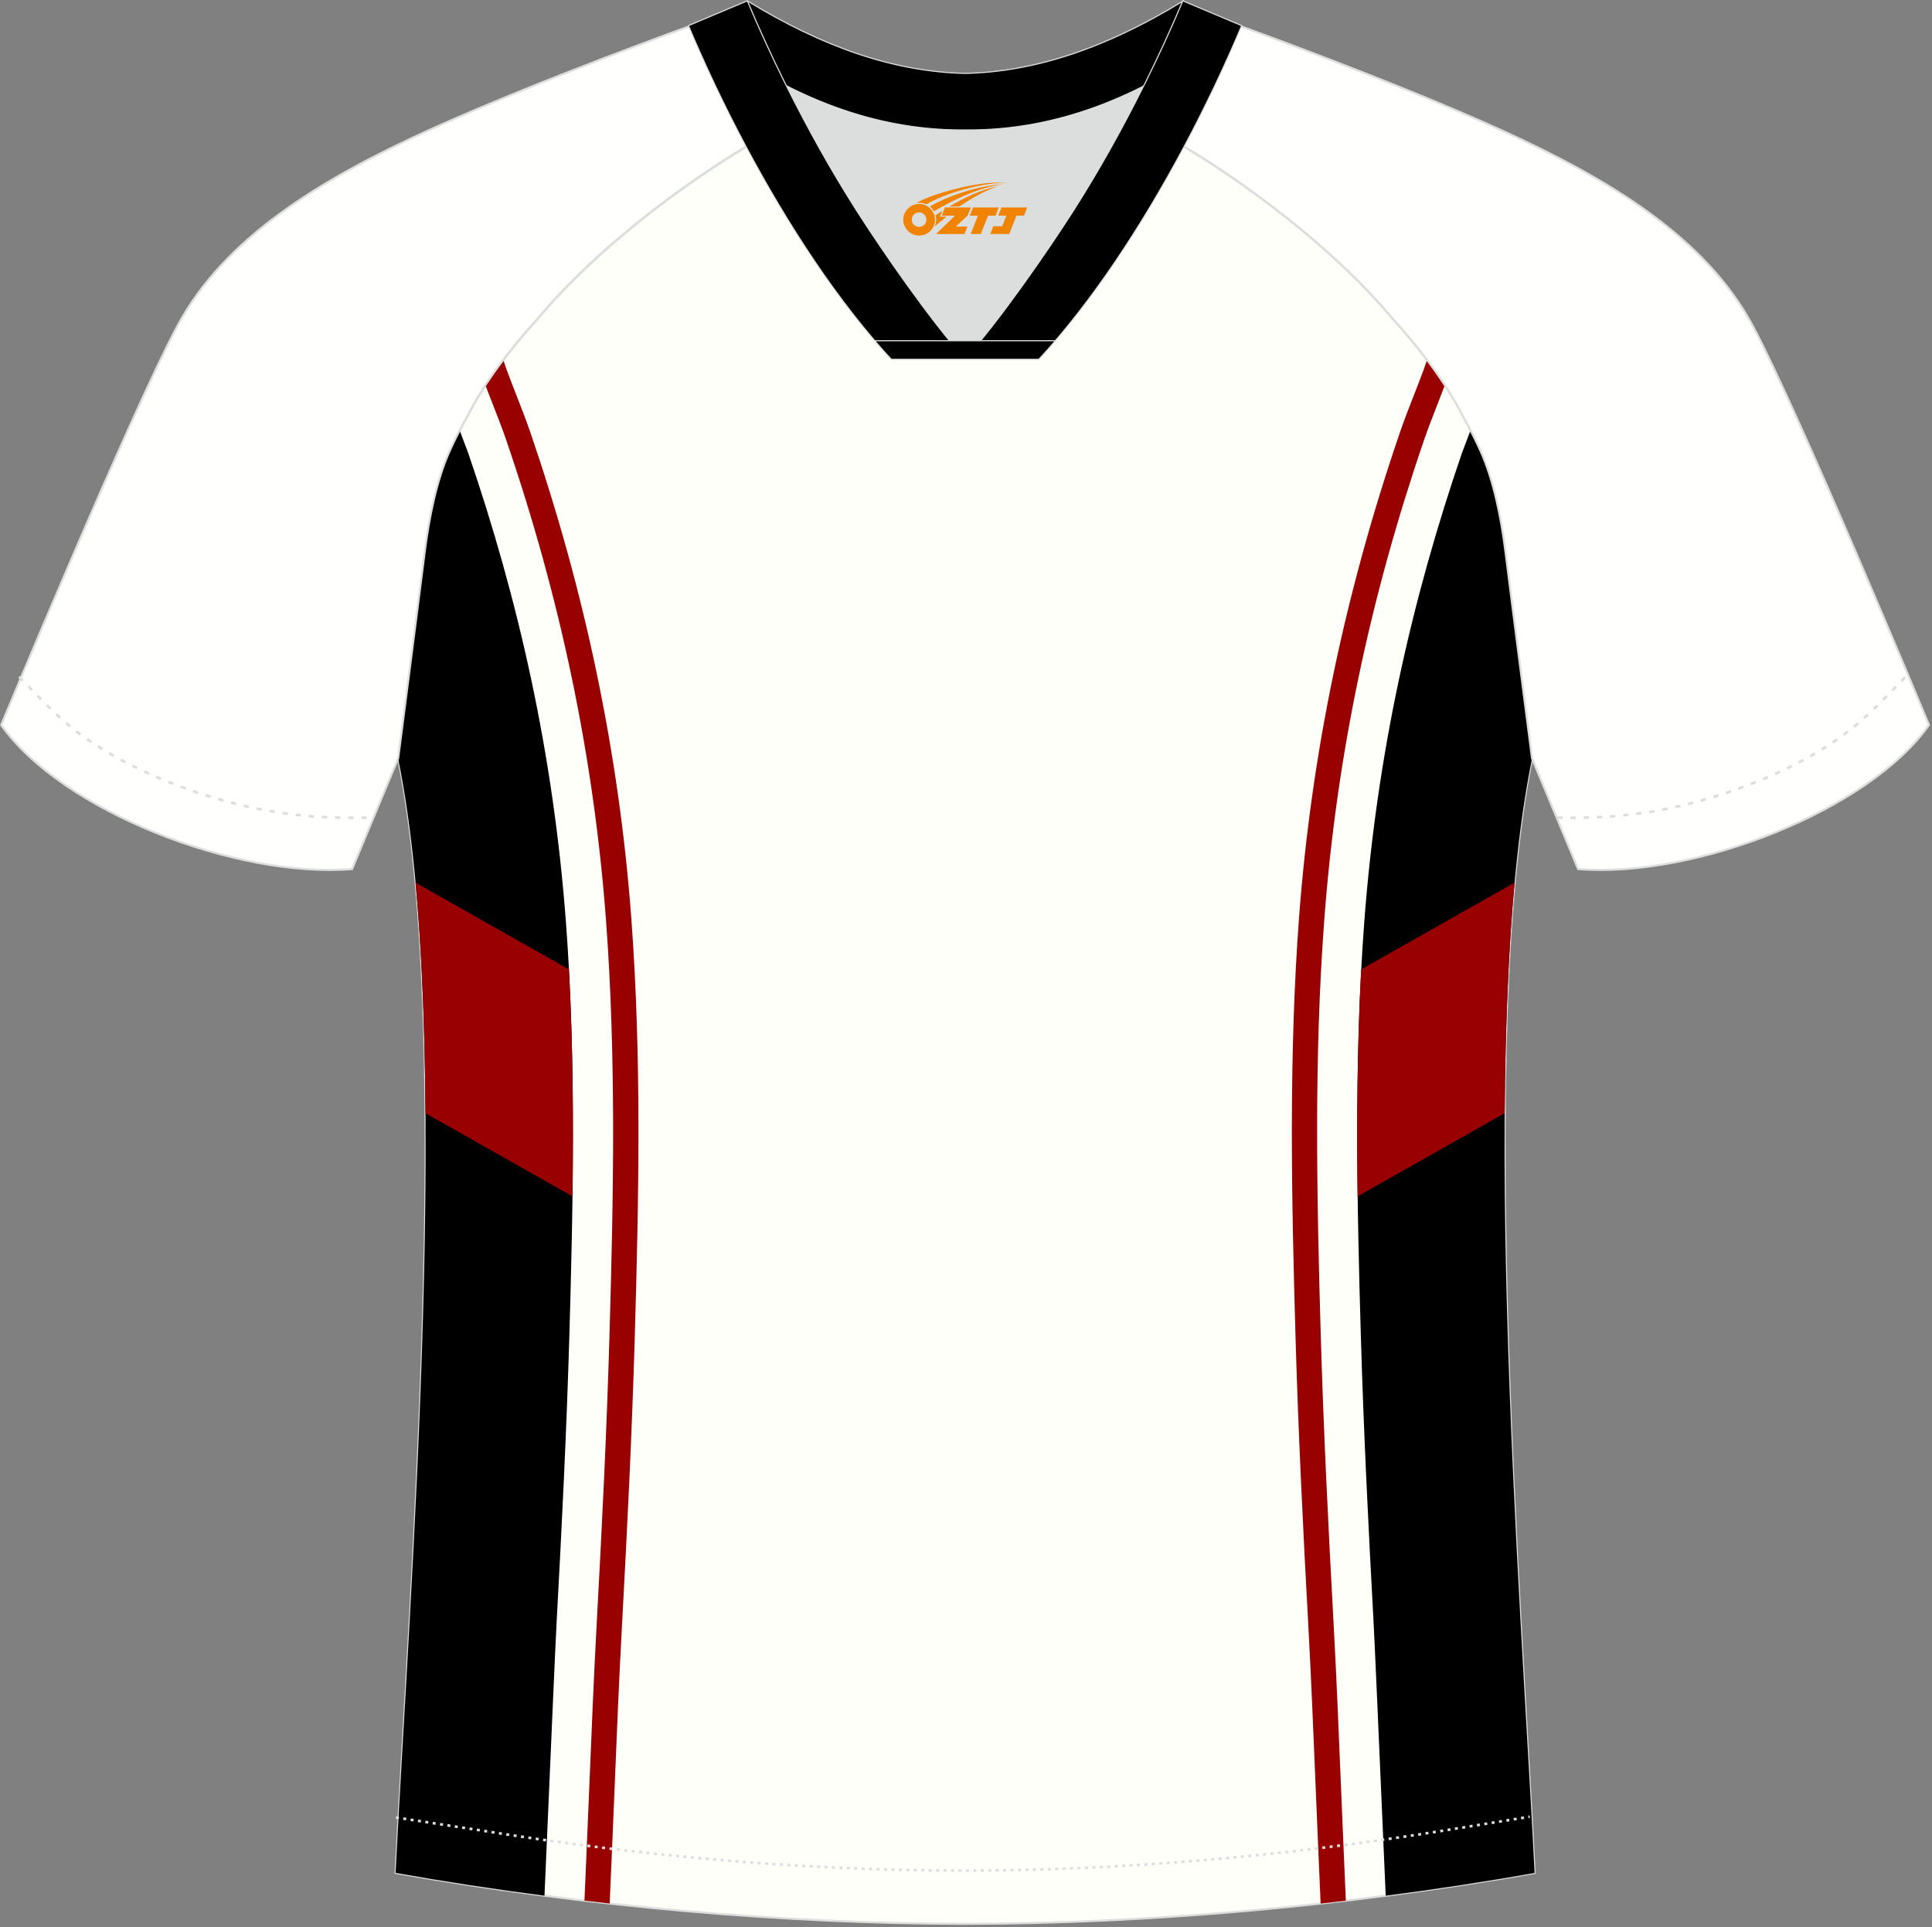<?xml version="1.0" encoding="utf-8"?>
<!-- Generator: Adobe Illustrator 22.0.0, SVG Export Plug-In . SVG Version: 6.00 Build 0)  -->
<svg xmlns="http://www.w3.org/2000/svg" xmlns:xlink="http://www.w3.org/1999/xlink" version="1.1" id="图层_1" x="0px" y="0px" width="374px" height="373px" viewBox="0 0 374 373" enable-background="new 0 0 374 373" xml:space="preserve">
<rect x="0" y="0" width="374" height="373" fill="#808080" stroke="none"/>
<g>
	<path fill="#FFFFFA" stroke="#DCDDDD" stroke-width="0.4" stroke-miterlimit="22.926" d="M291.47,107.11   c1.27,10.18,4.85,37.71,5.11,39.69c-10.86,52.55-2.19,162.18,0.49,215.68c-36.81,6.53-75.42,9.83-110.24,9.86   c-34.82-0.03-73.43-3.33-110.24-9.86c2.68-53.5,11.35-163.13,0.49-215.68c0.26-1.98,3.83-29.51,5.11-39.69   c0.85-6.78,2.31-14.06,4.84-19.68c1.01-2.25,2.15-4.48,3.4-6.7c3.26-6.52,8.77-13.67,13.7-19.02   c11.2-13.44,29.03-27.03,44.74-35.86c0.96-0.54-1.02-15.4-0.07-15.91c3.94,3.32,25.19,3.25,30.33,6.12l-2.65,0.68   c6.1,2.82,12.98,4.24,19.71,4.25c6.74-0.02-2.73-1.43,3.36-4.26l5.7-2.51c5.14-2.86,16.2-2.27,20.14-5.58   c0.73,0.39-1.96,16.43-1.22,16.84c15.87,8.82,34.04,22.6,45.4,36.23c4.92,5.36,10.44,12.5,13.7,19.02c1.25,2.22,2.39,4.46,3.4,6.7   C289.16,93.06,290.62,100.34,291.47,107.11z"/>
	<path fill="#990000" d="M97.44,69.71l0.72,2.08h0.01c0.6,1.64,1.22,3.24,1.85,4.83c0.91,2.33,1.82,4.67,2.64,7.04   c5.24,15.3,9.53,30.73,12.8,46.39c3.28,15.67,5.55,31.53,6.75,47.67c1,13.41,1.37,26.97,1.38,40.56   c0.02,13.54-0.32,27.04-0.71,40.48c-0.27,9.39-0.64,18.71-1.06,27.98c-0.43,9.4-0.92,18.7-1.42,27.94   c-0.56,10.34-0.99,20.58-1.4,30.8c-0.18,4.37-0.36,8.75-0.54,12.86l-0.44,10.07c-1.63-0.18-3.26-0.36-4.88-0.56l0.42-9.73   c0.19-4.45,0.36-8.64,0.54-12.84c0.42-10.34,0.85-20.69,1.4-30.86c0.51-9.36,1-18.69,1.42-27.9c0.43-9.35,0.79-18.66,1.06-27.9   c0.39-13.43,0.72-26.92,0.71-40.34c-0.02-13.37-0.38-26.78-1.38-40.2c-1.19-15.96-3.43-31.61-6.65-47.04   c-3.23-15.44-7.46-30.68-12.65-45.82c-0.77-2.26-1.67-4.55-2.56-6.83c-0.5-1.27-1-2.55-1.46-3.79   C95.06,72.96,96.23,71.31,97.44,69.71z"/>
	<path fill="#000001" d="M109.57,178.66c-2.47-33.05-9.26-62.76-18.91-90.91c-0.06-0.17-0.8-2.14-1.66-4.41   c-0.71,1.36-1.37,2.72-1.98,4.09c-2.53,5.62-3.99,12.9-4.84,19.68c-1.27,10.18-4.85,37.71-5.11,39.69   c10.86,52.55,2.19,162.18-0.49,215.68c9.52,1.69,19.16,3.16,28.82,4.42l0.4-9.11c0.96-22.14,1.76-40.38,1.95-43.8   c1.01-18.51,1.93-37.03,2.47-55.6C110.93,233.83,111.57,205.41,109.57,178.66z"/>
	<path fill="#990001" d="M82.37,215.45l28.45,16.09c0.19-14.37,0.1-29.3-0.69-43.92l-29.69-16.79   C81.69,184.28,82.26,199.47,82.37,215.45z"/>
	<path fill="#990000" d="M279.67,74.61c-0.47,1.25-0.97,2.52-1.46,3.79c-0.89,2.28-1.79,4.57-2.56,6.83   c-5.19,15.14-9.42,30.38-12.65,45.82c-3.23,15.43-5.46,31.08-6.65,47.04c-1,13.42-1.37,26.83-1.38,40.2   c-0.01,13.43,0.32,26.91,0.71,40.34c0.27,9.24,0.64,18.55,1.07,27.9c0.42,9.22,0.91,18.54,1.42,27.9   c0.55,10.17,0.98,20.52,1.4,30.86c0.17,4.2,0.35,8.4,0.54,12.84l0.42,9.73c-1.63,0.19-3.25,0.38-4.88,0.56l-0.44-10.07   c-0.18-4.11-0.36-8.49-0.54-12.86c-0.42-10.23-0.84-20.46-1.4-30.81c-0.51-9.25-0.99-18.54-1.42-27.94   c-0.42-9.27-0.79-18.59-1.06-27.98c-0.39-13.44-0.72-26.94-0.71-40.48c0.02-13.6,0.38-27.15,1.38-40.56   c1.21-16.14,3.47-32.01,6.75-47.67c3.28-15.66,7.56-31.09,12.8-46.39c0.81-2.37,1.73-4.71,2.64-7.04c0.62-1.59,1.24-3.18,1.85-4.83   h0.01l0.72-2.08C277.42,71.31,278.59,72.95,279.67,74.61z"/>
	<path fill="#000001" d="M264.08,178.66c2.47-33.05,9.26-62.76,18.9-90.91c0.06-0.17,0.8-2.14,1.67-4.41   c0.71,1.36,1.37,2.73,1.98,4.1c2.52,5.62,3.99,12.9,4.84,19.68c1.27,10.18,4.85,37.71,5.11,39.69   c-10.86,52.55-2.19,162.18,0.49,215.68c-9.52,1.69-19.16,3.16-28.82,4.41l-0.4-9.11c-0.96-22.14-1.76-40.37-1.95-43.8   c-1.01-18.51-1.93-37.03-2.47-55.6C262.71,233.83,262.08,205.41,264.08,178.66z"/>
	<path fill="#990001" d="M291.27,215.45l-28.46,16.09c-0.19-14.37-0.09-29.3,0.69-43.92l29.69-16.79   C291.96,184.28,291.39,199.47,291.27,215.45z"/>
	<path fill="#FFFFFE" stroke="#DCDDDD" stroke-width="0.4" stroke-miterlimit="22.926" d="M221.93,24.17   c7.07-5.95,12.46-12.55,16.99-19.55c0,0,30.63,10.99,51.78,20.61c21.14,9.61,39.53,20.88,48.61,37.85s34.11,77.23,34.11,77.23   c-11.56,16.47-45.26,29.73-67.93,27.89l-8.91-21.4c0,0-3.8-29.24-5.12-39.81c-0.85-6.78-2.31-14.06-4.84-19.68   c-1.01-2.25-2.15-4.48-3.4-6.7c-3.26-6.52-8.77-13.67-13.69-19.02C257.64,47.34,238.28,32.91,221.93,24.17z"/>
	<path fill="#FFFFFE" stroke="#DCDDDD" stroke-width="0.4" stroke-miterlimit="22.926" d="M151.72,24.17   c-7.08-5.95-12.46-12.55-16.99-19.55c0,0-30.63,10.99-51.78,20.61C61.8,34.84,43.42,46.11,34.34,63.08S0.23,140.31,0.23,140.31   c11.56,16.47,45.26,29.73,67.93,27.89l8.91-21.4c0,0,3.8-29.24,5.12-39.81c0.85-6.78,2.31-14.06,4.84-19.68   c1.01-2.25,2.15-4.48,3.4-6.7c3.26-6.52,8.77-13.67,13.7-19.02C116.01,47.34,135.36,32.91,151.72,24.17z"/>
	<path fill="none" stroke="#DCDDDD" stroke-width="0.507" stroke-miterlimit="22.926" stroke-dasharray="1.02,1.531" d="   M3.71,130.98c2.92,3.02,6.08,6.41,9.27,9.1c10.32,8.74,27.36,15.21,41.61,17.27c5.61,0.81,10.34,0.99,16.71,0.91"/>
	<path fill="none" stroke="#DCDDDD" stroke-width="0.507" stroke-miterlimit="22.926" stroke-dasharray="0.576,0.865" d="   M76.64,351.75c1.31,0.22,15.14,2.31,16.45,2.51c30.89,4.95,61.95,7.77,93.3,7.77c30.85,0,61.41-2.73,91.81-7.53   c1.81-0.28,16.13-2.59,17.93-2.89"/>
	<path fill="none" stroke="#DCDDDD" stroke-width="0.507" stroke-miterlimit="22.926" stroke-dasharray="1.02,1.531" d="   M368.79,131.06c-2.9,3-6.03,6.35-9.19,9.02c-10.31,8.74-27.36,15.21-41.61,17.27c-5.61,0.81-10.34,0.99-16.71,0.91"/>
	<path stroke="#DCDDDD" stroke-width="0.216" stroke-miterlimit="22.926" d="M145.36,12.73c13.69,8.44,27.53,12.57,41.51,12.42   c13.98,0.15,27.82-3.98,41.51-12.42c1.75-6.97,0.69-12.56,0.69-12.56c-14.63,8.96-28.43,13.72-42.2,14.04   c-13.77-0.31-27.57-5.07-42.2-14.04C144.67,0.16,143.6,5.76,145.36,12.73z"/>
	<path fill="#DCDDDD" d="M218.04,18.27c-10.31,4.7-20.7,6.99-31.17,6.88c-10.47,0.11-20.86-2.18-31.17-6.88   c-1.16-0.53-2.32-1.09-3.48-1.68c4.1,8.24,8.69,16.46,13.6,24.17c4.88,7.67,14.79,21.97,21.04,28.72l-0.04,0.06   c6.25-6.75,16.16-21.05,21.04-28.72c4.91-7.71,9.5-15.93,13.6-24.17l0.02-0.04C220.34,17.19,219.19,17.75,218.04,18.27z"/>
	<path stroke="#DCDDDD" stroke-width="0.216" stroke-miterlimit="22.926" d="M152.04,16.24c-2.68-5.4-5.15-10.81-7.37-16.08   l-11.4,4.8c3.2,7.6,6.93,15.5,11.06,23.25c8.22,15.44,18,30.33,28.21,41.32h14.28l0.04-0.06c-6.25-6.75-16.16-21.05-21.04-28.72   c-4.91-7.71-9.5-15.93-13.6-24.17C152.16,16.47,152.1,16.36,152.04,16.24z"/>
	<path stroke="#DCDDDD" stroke-width="0.216" stroke-miterlimit="22.926" d="M221.6,16.24c2.68-5.4,5.16-10.81,7.37-16.08   l11.4,4.8c-3.2,7.6-6.93,15.5-11.06,23.25c-8.22,15.44-18,30.33-28.21,41.32h-14.29l-0.04-0.06c6.25-6.75,16.15-21.05,21.04-28.72   c4.91-7.71,9.5-15.93,13.6-24.17C221.49,16.47,221.54,16.36,221.6,16.24z"/>
	<path stroke="#DCDDDD" stroke-width="0.216" stroke-miterlimit="22.926" d="M186.82,69.54h14.28c1.08-1.16,2.15-2.36,3.21-3.6   h-14.38h-0.09h-6.05h-14.47c1.07,1.24,2.14,2.44,3.21,3.6H186.82z"/>
	
</g>
<g id="图层_x0020_1">
	<path fill="#F08300" d="M175.03,43.55c0.416,1.136,1.472,1.984,2.752,2.032c0.144,0,0.304,0,0.448-0.016h0.016   c0.016,0,0.064,0,0.128-0.016c0.032,0,0.048-0.016,0.08-0.016c0.064-0.016,0.144-0.032,0.224-0.048c0.016,0,0.016,0,0.032,0   c0.192-0.048,0.4-0.112,0.576-0.208c0.192-0.096,0.4-0.224,0.608-0.384c0.672-0.56,1.104-1.408,1.104-2.352   c0-0.224-0.032-0.448-0.08-0.672l0,0C180.87,41.67,180.82,41.5,180.74,41.32C180.27,40.23,179.19,39.47,177.92,39.47C176.23,39.47,174.85,40.84,174.85,42.54C174.85,42.89,174.91,43.23,175.03,43.55L175.03,43.55L175.03,43.55z M179.33,42.57L179.33,42.57C179.3,43.35,178.64,43.95,177.86,43.91C177.07,43.88,176.48,43.23,176.51,42.44c0.032-0.784,0.688-1.376,1.472-1.344   C178.75,41.13,179.36,41.8,179.33,42.57L179.33,42.57z"/>
	<polygon fill="#F08300" points="193.36,40.15 ,192.72,41.74 ,191.28,41.74 ,189.86,45.29 ,187.91,45.29 ,189.31,41.74 ,187.73,41.74    ,188.37,40.15"/>
	<path fill="#F08300" d="M195.33,35.42c-1.008-0.096-3.024-0.144-5.056,0.112c-2.416,0.304-5.152,0.912-7.616,1.664   C180.61,37.8,178.74,38.52,177.39,39.29C177.59,39.26,177.78,39.24,177.97,39.24c0.48,0,0.944,0.112,1.36,0.288   C183.43,37.21,190.63,35.16,195.33,35.42L195.33,35.42L195.33,35.42z"/>
	<path fill="#F08300" d="M180.8,40.89c4-2.368,8.88-4.672,13.488-5.248c-4.608,0.288-10.224,2-14.288,4.304   C180.32,40.2,180.59,40.52,180.8,40.89C180.8,40.89,180.8,40.89,180.8,40.89z"/>
	<polygon fill="#F08300" points="198.85,40.15 ,198.23,41.74 ,196.77,41.74 ,195.36,45.29 ,194.9,45.29 ,193.39,45.29 ,191.7,45.29    ,192.29,43.79 ,194,43.79 ,194.82,41.74 ,193.23,41.74 ,193.87,40.15"/>
	<polygon fill="#F08300" points="187.94,40.15 ,187.3,41.74 ,185.01,43.85 ,187.27,43.85 ,186.69,45.29 ,181.2,45.29 ,184.87,41.74    ,182.29,41.74 ,182.93,40.15"/>
	<path fill="#F08300" d="M193.22,36.01c-3.376,0.752-6.464,2.192-9.424,3.952h1.888C188.11,38.39,190.45,36.96,193.22,36.01z    M182.42,40.83C181.79,41.21,181.73,41.26,181.12,41.67c0.064,0.256,0.112,0.544,0.112,0.816c0,0.496-0.112,0.976-0.32,1.392   c0.176-0.16,0.32-0.304,0.432-0.4c0.272-0.24,0.768-0.64,1.6-1.296l0.32-0.256H181.94l0,0L182.42,40.83L182.42,40.83L182.42,40.83z"/>
</g>
</svg>